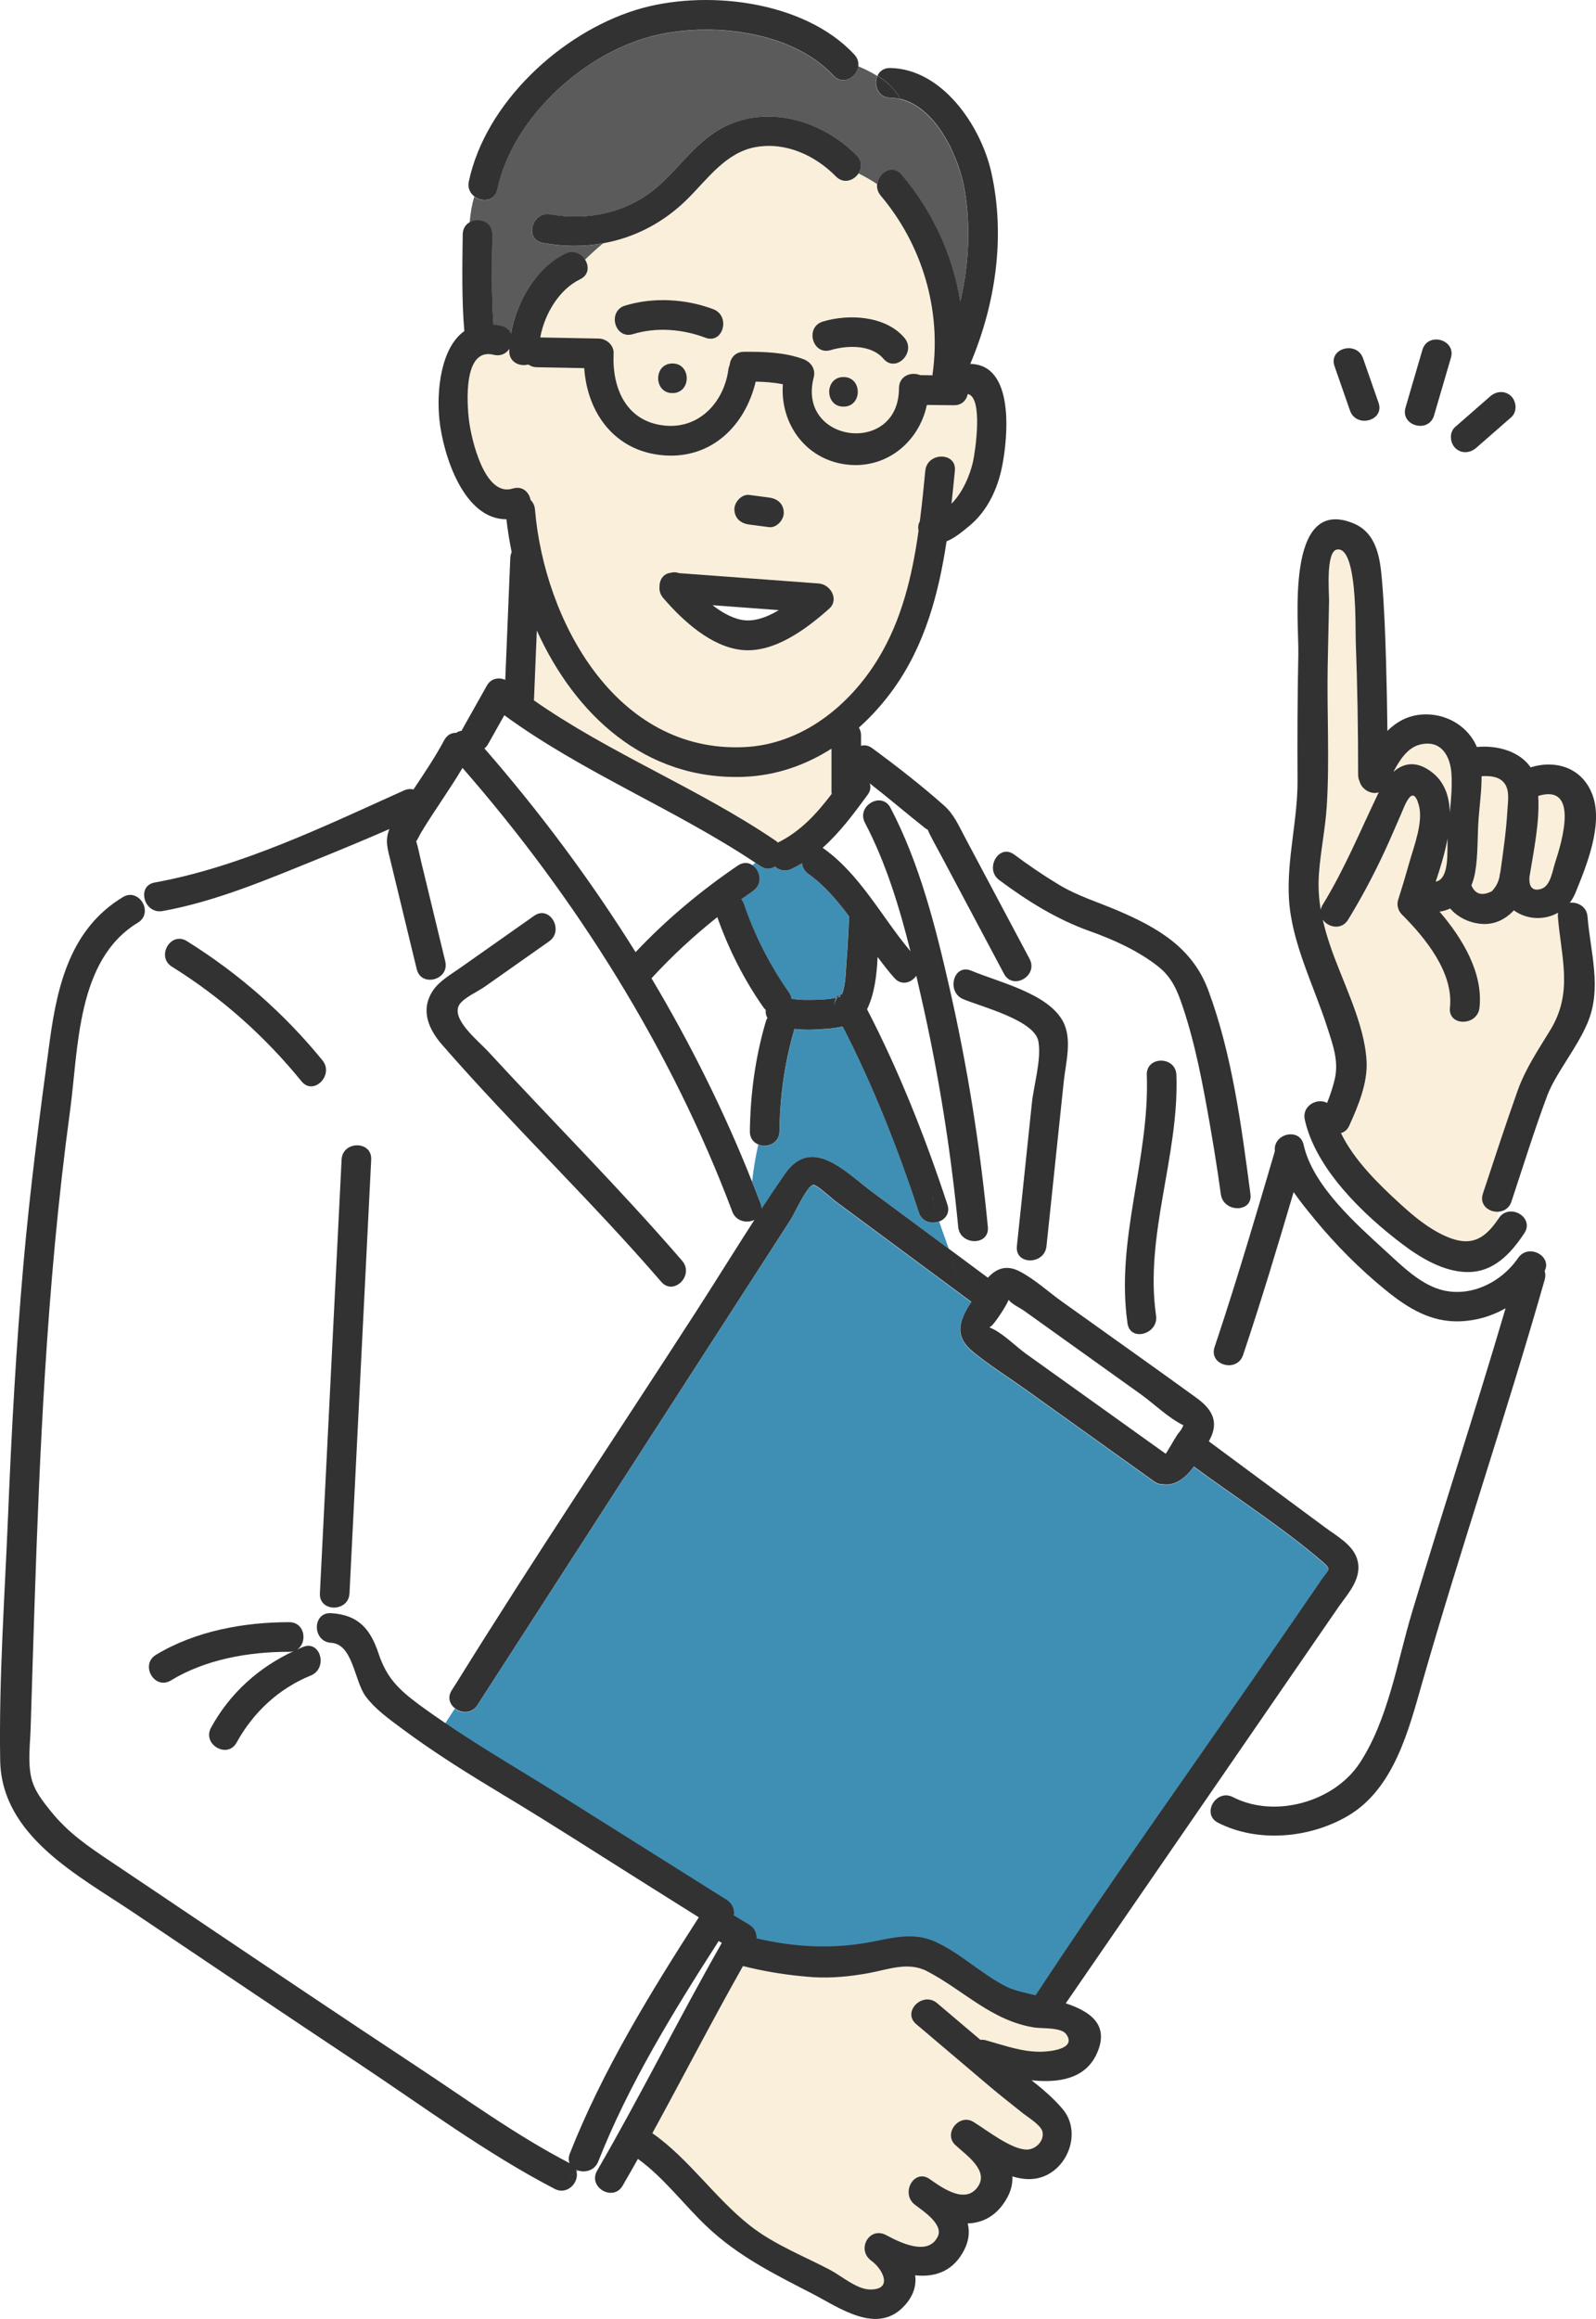 <?xml version="1.0" encoding="utf-8"?>
<!-- Generator: Adobe Illustrator 27.7.0, SVG Export Plug-In . SVG Version: 6.00 Build 0)  -->
<svg version="1.1" id="レイヤー_1" xmlns="http://www.w3.org/2000/svg" xmlns:xlink="http://www.w3.org/1999/xlink" x="0px"
	 y="0px" viewBox="0 0 355.87 516.76" style="enable-background:new 0 0 355.87 516.76;" xml:space="preserve">
<style type="text/css">
	.st0{fill:none;}
	.st1{fill:#FFFFFF;}
	.st2{fill:#3F8FB5;}
	.st3{fill:#FAEFDB;}
	.st4{fill:url(#SVGID_1_);}
	.st5{fill:#5B5B5B;}
	.st6{fill:url(#SVGID_00000093870287353256037050000015631144762580662964_);}
	.st7{fill:#323232;}
</style>
<pattern  x="-1392.8" y="1392.65" width="4.98" height="5.18" patternUnits="userSpaceOnUse" id="新規パターン" viewBox="0 -5.18 4.98 5.18" style="overflow:visible;">
	<g>
		<rect y="-5.18" class="st0" width="4.98" height="5.18"/>
		<rect x="0" y="-5.19" class="st1" width="4.98" height="5.18"/>
		<circle class="st2" cx="2.49" cy="-2.59" r="1.06"/>
	</g>
</pattern>
<g>
	<path class="st3" d="M208.95,446.35c3.22,2.72,6.43,5.45,9.65,8.17c0.39-0.04,0.81-0.02,1.26,0.11c4.14,1.15,8.21,2.68,12.59,2.53
		c1.44-0.05,7.74-0.52,5.26-3.92c-1.1-1.52-5.25-1.22-6.97-1.48c-9.62-1.45-15.84-8.29-24.07-12.57c-4.22-2.19-8.69-0.35-13.06,0.44
		c-4.11,0.74-8.13,1.15-12.31,0.9c-0.91-0.05-1.83-0.15-2.75-0.24c-4.34-0.41-8.69-1.17-12.91-2.24
		c-6.95,12.3-13.42,24.86-20.21,37.24c8.13,5.67,13.97,14.45,21.77,20.59c5.36,4.21,11.85,6.71,17.84,9.86
		c2.53,1.33,5.9,4.28,8.81,4.37c5.35,0.17,3.01-4.52,0.41-6.4c-3.4-2.45-0.48-7.75,3.33-5.7c3.01,1.62,9.41,4.81,11.51,0.24
		c1.25-2.71-3.48-5.74-5.13-7.02c-3.29-2.52-0.19-8.19,3.33-5.7c2.87,2.03,7.96,5.63,10.7,1.7c2.52-3.62-2.5-6.98-5-9.29
		c-2.78-2.57,0.83-7.11,4-5.18c2.94,1.79,8.48,6.21,11.96,6.18c2.01-0.02,4.02-2.07,3.41-4.12c-0.43-1.42-3.37-3.19-4.46-4.08
		c-2.32-1.88-4.69-3.69-6.97-5.62c-5.22-4.41-10.43-8.84-15.65-13.26c-0.34-0.29-0.69-0.58-1.03-0.87
		C201.04,448.27,205.73,443.62,208.95,446.35z"/>
	<path class="st2" d="M187.09,222.15c0.4,0.03,0.32-0.24,0.07-0.32c-0.13,0.1-0.24,0.22-0.35,0.35
		C186.91,222.16,187.01,222.15,187.09,222.15z"/>
	<path class="st2" d="M186.06,224.28c0-0.89,0.3-1.58,0.76-2.1c-0.13,0.02-0.27,0.06-0.42,0.1
		C186.2,222.65,186.06,223.26,186.06,224.28z"/>
	<path class="st1" d="M168.41,192.23c-18.01-11.98-38.47-20.09-55.97-32.86c-1.21,2.15-2.42,4.3-3.63,6.45
		c-0.23,0.4-0.5,0.71-0.8,0.95c12.34,14.14,23.69,29.34,33.7,45.39c6.83-7.24,14.58-13.73,22.81-19.31c1.21-0.82,2.4-0.67,3.29-0.04
		C168.01,192.6,168.2,192.41,168.41,192.23z"/>
	<path class="st2" d="M180.23,194.72c-0.89-0.64-1.32-1.49-1.42-2.37c-0.74,0.44-1.49,0.86-2.29,1.24
		c-1.43,0.69-2.79,0.31-3.74-0.51c-0.88,0.59-2.04,0.71-3.22-0.09c-0.38-0.26-0.77-0.5-1.15-0.76c-0.21,0.18-0.41,0.37-0.6,0.58
		c1.7,1.2,2.33,4.19,0.04,5.74c-0.87,0.59-1.73,1.2-2.58,1.81c0.25,0.3,0.46,0.66,0.61,1.09c2.37,6.99,5.76,13.61,10,19.65
		c0.33,0.48,0.5,0.95,0.56,1.4c1.52,0.38,3.95,0.32,5.51,0.28c1.24-0.03,2.51-0.09,3.74-0.31c0.21-0.04,0.45-0.12,0.7-0.2
		c0.24-0.46,0.56-0.52,0.77-0.45c0.18-0.15,0.39-0.27,0.6-0.37c0.85-2.26,0.82-5.61,0.99-7.55c0.28-3.22,0.4-6.46,0.57-9.69
		C186.67,200.62,183.8,197.26,180.23,194.72z"/>
	<path class="st1" d="M173.67,135.95c-4.93-0.37-9.86-0.73-14.79-1.1c1.89,1.47,3.92,2.65,6.05,3.18
		C167.78,138.74,170.85,137.63,173.67,135.95z"/>
	<path class="st3" d="M118.31,111.42c0.52,0.52,0.9,1.22,0.98,2.12c2.08,24.72,18.01,54.33,46.71,52.95
		c12.73-0.61,23.35-9.1,29.79-19.66c5.3-8.69,7.64-18.57,9.03-28.58c-0.18-0.72-0.06-1.44,0.28-2.08c0.48-3.77,0.85-7.54,1.22-11.26
		c0.41-4.2,7.01-4.22,6.6,0c-0.24,2.44-0.48,4.89-0.76,7.35c2.54-2.56,4.15-6.45,4.82-9.47c0.43-1.92,2.34-14.23-1.19-14.98
		c-0.28,1.36-1.31,2.53-3.1,2.51c-2.01-0.02-4.02-0.05-6.02-0.07c-1.73,8.25-9.09,14.43-18.06,13.26
		c-9.14-1.19-14.69-9.27-14.05-17.86c-1.98-0.41-4.03-0.55-6.06-0.59c-2.26,9.57-9.61,17.16-20.28,16.44
		c-11.01-0.74-17.27-9.35-17.95-19.45c-3.52-0.07-7.05-0.13-10.57-0.2c-0.77-0.01-1.4-0.25-1.89-0.61c-1.92,0.53-4.3-0.47-4.26-3.04
		c0-0.15,0.02-0.3,0.02-0.45c-0.69,1.05-1.91,1.73-3.48,1.33c-6.84-1.72-5.98,10.78-5.51,14.63c0.5,4.07,3.45,17.16,9.75,15.19
		C116.49,108.21,117.98,109.69,118.31,111.42z M167.05,110.28c1.47,0.19,2.95,0.38,4.42,0.58c1.84,0.24,3.21,1.32,3.3,3.3
		c0.07,1.62-1.58,3.52-3.3,3.3c-1.47-0.19-2.95-0.38-4.42-0.58c-1.84-0.24-3.21-1.32-3.3-3.3
		C163.68,111.96,165.34,110.06,167.05,110.28z M149.56,127.63c0.57-0.17,1.19-0.17,1.78,0.07c10.4,0.77,20.8,1.54,31.2,2.31
		c2.64,0.2,4.64,3.59,2.33,5.63c-5.1,4.53-12.34,9.97-19.54,9.18c-6.85-0.75-13.14-6.57-17.47-11.58c-0.67-0.78-0.9-1.65-0.83-2.47
		C147,129.27,147.84,127.81,149.56,127.63z"/>
	<path class="st3" d="M185.4,166.82c-5.77,3.67-12.32,5.98-19.41,6.27c-22.23,0.9-37.86-14.01-46.29-32.59
		c-0.21,5.19-0.43,10.37-0.64,15.56c16.99,11.87,36.7,19.6,53.84,31.23c0.21,0.14,0.39,0.3,0.55,0.46
		c5.1-2.53,8.66-6.47,11.99-10.84c-0.01-0.13-0.04-0.26-0.04-0.4C185.4,173.28,185.4,170.05,185.4,166.82z"/>
	<path class="st3" d="M322.77,186.84c-0.6,3.29-1.63,6.62-2.64,9.61C323.21,195.86,322.67,189.84,322.77,186.84z"/>
	<path class="st3" d="M334.59,173.71c-1.14-0.76-2.77-0.84-4.22-0.76c0.01,3.14-0.43,6.38-0.66,9.37c-0.3,3.94-0.1,8.14-0.77,12.02
		c-0.18,1.05-0.47,2.03-0.84,2.94c0.84,1.98,2.36,2.43,4.56,1.3c1.06-1.11,1.65-2.41,1.79-3.88c0.02-0.11,0.06-0.2,0.09-0.3
		c0.65-4.58,1.31-9.17,1.58-13.78C336.25,178.21,336.84,175.2,334.59,173.71z"/>
	<path class="st3" d="M303.13,174.05c-0.19-0.41-0.31-0.88-0.31-1.43c0-9.99-0.16-19.99-0.54-29.98c-0.1-2.62,0.42-21.15-4.22-20.2
		c-2.51,0.52-1.69,9.87-1.72,11.46c-0.11,4.88-0.23,9.76-0.31,14.63c-0.19,10.35,0.45,20.86-0.21,31.19
		c-0.32,5.04-1.38,10-1.74,15.03c-0.19,2.78-0.03,5.37,0.4,7.92c0.08-0.35,0.2-0.7,0.42-1.06c4.89-7.97,8.34-16.39,12.37-24.78
		c0.05-0.11,0.11-0.21,0.16-0.32C305.71,177.1,303.6,175.88,303.13,174.05z"/>
	<path class="st3" d="M316.62,165.91c-2.74,0.67-4.53,3.43-5.94,6.1c2.27-2.03,5.15-2.58,8.57,0.03c2.82,2.16,3.91,5.37,4.03,8.98
		c0.28-2.86,0.53-5.74,0.36-8.56C323.4,168.48,321.37,164.75,316.62,165.91z"/>
	
		<pattern  id="SVGID_1_" xlink:href="#譁ｰ隕上ヱ繧ｿ繝ｼ繝ｳ" patternTransform="matrix(1.362 -1.362 1.362 1.362 13728.408 -4871.21)">
	</pattern>
	<path class="st4" d="M112.76,400.36c-7.91-4.75-15.82-9.64-23.22-15.16c-2.82-2.1-5.85-4.25-7.98-7.08
		c-2.6-3.45-2.83-11.69-7.74-11.99c-4.23-0.25-4.24-6.86,0-6.6c6.06,0.36,8.77,3.51,10.59,9.02c1.76,5.35,4.47,7.99,8.92,11.28
		c1.95,1.44,3.93,2.82,5.93,4.18l2.16-3.32c-1.15-0.9-1.73-2.45-0.7-4.05c0.39-0.6,0.79-1.2,1.17-1.82
		c17.24-27.79,35.51-54.99,53.26-82.46c4.38-6.79,8.65-13.69,13.04-20.5c-1.66,0.79-4.09,0.38-4.93-1.86
		c-13.55-36.04-34.81-69.87-60.15-98.85c-2.89,4.86-6.24,9.45-9.17,14.29c-0.44,0.73-0.88,1.79-1.16,2.02
		c0.46,1.54,0.76,3.16,1.14,4.72c1.78,7.35,3.56,14.71,5.34,22.06c1,4.13-5.36,5.88-6.36,1.75c-1.92-7.91-3.83-15.83-5.75-23.74
		c-0.75-3.11-1.39-4.88-0.34-7.48c-5.22,2.26-10.47,4.46-15.74,6.59c-11.22,4.54-22.86,9.52-34.82,11.68
		c-2.27,0.41-3.82-1.3-4.09-3.05c-0.34,0.11-0.69,0.22-1.03,0.35c1.43,1.37,1.78,3.98-0.41,5.31c-13.7,8.28-13.21,27.93-15.12,41.99
		c-2.65,19.45-4.38,39.02-5.6,58.61c-1.06,16.99-1.74,33.99-2.3,51c-0.31,9.29-0.59,18.59-0.88,27.89
		c-0.11,3.53-0.64,7.44,0.12,10.91c0.64,2.94,2.5,5.25,4.34,7.54c3.95,4.92,8.41,7.9,13.54,11.34c6.49,4.35,12.97,8.71,19.45,13.07
		c16.14,10.85,32.28,21.7,48.52,32.41c11.17,7.37,22.3,15.46,34.2,21.64c-0.24-0.6-0.28-1.31,0.05-2.13
		c7.3-18.5,18-35.92,28.77-52.65c-4.22-2.65-8.44-5.3-12.66-7.95C133.04,413,123,406.51,112.76,400.36z M96.47,220.83
		c1.42-2.19,3.92-3.59,6.02-5.07c5.54-3.9,11.07-7.79,16.61-11.69c3.48-2.45,6.78,3.27,3.33,5.7c-4.78,3.37-9.56,6.73-14.35,10.1
		c-1.49,1.05-4.59,2.41-5.61,3.95c-2.12,3.17,4.2,8.15,6.32,10.45c14.38,15.61,29.44,30.63,43.32,46.7c2.77,3.2-1.89,7.89-4.67,4.67
		c-15.66-18.13-33.05-34.7-48.8-52.74C95.61,229.4,93.67,225.17,96.47,220.83z M82.77,258.39c-0.21,4.11-0.41,8.22-0.62,12.33
		c-1.41,28.11-2.81,56.21-4.22,84.32c-0.21,4.23-6.81,4.25-6.6,0c0.21-4.11,0.41-8.22,0.62-12.33c1.41-28.11,2.81-56.21,4.22-84.32
		C76.38,254.15,82.98,254.14,82.77,258.39z M41.67,209.7c11.5,7.17,21.66,16.06,30.22,26.57c2.66,3.27-1.98,7.96-4.67,4.67
		c-8.22-10.09-17.84-18.65-28.89-25.54C34.74,213.16,38.06,207.45,41.67,209.7z M69.29,373.34c-7.15,2.9-12.84,8.21-16.54,14.94
		c-2.05,3.73-7.75,0.39-5.7-3.33c4.22-7.66,10.62-13.4,18.44-17.05c-0.31,0.09-0.64,0.16-1.01,0.16
		c-8.98-0.02-18.66,1.68-26.39,6.38c-3.64,2.22-6.95-3.49-3.33-5.7c8.7-5.3,19.61-7.3,29.72-7.28c3.55,0.01,4.12,4.59,1.75,6.11
		c0.44-0.19,0.86-0.41,1.31-0.59C71.48,365.38,73.18,371.76,69.29,373.34z"/>
	<path class="st2" d="M295.01,348.18c-8.97-7.74-19.3-14.31-28.84-21.34c-1.84,2.48-4.13,4.42-6.99,3.95
		c-0.58,0.02-1.2-0.15-1.82-0.6c-9.58-6.85-19.16-13.7-28.74-20.55c-3.85-2.75-7.95-5.33-11.63-8.31
		c-4.26-3.47-3.22-6.81-0.59-10.92c0.05-0.08,0.11-0.18,0.16-0.26c-10.16-7.52-20.31-15.03-30.47-22.55
		c-0.66-0.49-4.09-3.71-4.82-3.52c-1.43,0.37-4.24,6.57-5.01,7.75c-8.53,13.21-17.06,26.42-25.59,39.63
		c-14.75,22.85-29.51,45.69-44.26,68.54c-1.27,1.97-3.58,1.83-5,0.72l-2.16,3.32c8.75,5.94,17.94,11.23,26.89,16.86
		c11.97,7.52,23.94,15.04,35.91,22.56c1.14,0.72,1.82,2.14,1.58,3.46c1.15,0.69,2.3,1.38,3.45,2.07c1.08,0.65,1.65,1.84,1.6,3.03
		c8.74,2.03,17.36,2.46,26.27,0.66c4.68-0.95,9.03-1.97,13.59,0.1c5.7,2.59,10.31,7.25,15.95,10.06c1.45,0.72,3.78,1.26,6.38,1.86
		c0.1-0.15,0.21-0.29,0.31-0.44c17.58-26.69,36.3-52.71,54.43-79.03c3.05-4.43,6.1-8.86,9.15-13.29
		C296.2,349.81,296.89,349.8,295.01,348.18z"/>
	<path class="st5" d="M109.75,52.31c-0.07,6.66-0.22,13.4,0.25,20.06c0.59,0.07,1.19,0.17,1.83,0.33c1.08,0.27,1.75,0.91,2.09,1.69
		c1.26-7.19,5.63-14.68,12.08-17.8c1.84-0.89,3.56-0.02,4.43,1.32c1.34-1.29,2.7-2.54,4.1-3.69c-4.36,0.79-8.91,0.77-13.52-0.08
		c-4.18-0.78-2.4-7.14,1.75-6.36c8.22,1.53,16.97-0.38,23.44-5.81c5-4.2,8.63-9.95,14.42-13.22c10.13-5.73,22.65-1.96,30.41,5.93
		c1.25,1.27,1.15,2.83,0.39,3.99c1.41,0.72,2.82,1.49,4.15,2.39c0.33-2.5,3.42-4.48,5.46-2.06c7.01,8.29,11.41,17.96,13.08,28.24
		c1.91-8,2.34-16.4,1.04-24.45c-1.21-7.46-6.25-18.75-14.42-20.68c0.2,0.38,0.4,0.78,0.56,1.19c-0.17-0.42-0.36-0.81-0.56-1.19
		c-0.72-0.17-1.47-0.28-2.24-0.29c-2.81-0.05-3.75-2.94-2.85-4.88c-1.33-0.83-2.78-1.54-4.29-2.19c-0.29,2.45-3.4,4.42-5.55,2.11
		c-9.69-10.45-29.3-12.25-42.24-8.26c-14.67,4.52-29.45,18.33-32.69,33.62c-0.57,2.68-3.41,2.89-5.12,1.59
		c-0.55,1.84-0.86,3.78-1.03,5.78C106.71,48.49,109.78,49.41,109.75,52.31z"/>
	<path class="st2" d="M128.55,483.92c0.11-0.08,0.21-0.15,0.32-0.23c-0.15-0.05-0.3-0.08-0.44-0.15
		C128.47,483.67,128.51,483.79,128.55,483.92z"/>
	<path class="st1" d="M133.14,483.74c9.68-16.69,18.25-34,27.81-50.76c-0.23-0.14-0.46-0.28-0.7-0.42
		c-10.05,15.63-20.07,31.92-26.86,49.14c-0.59,1.5-1.9,2.16-3.2,2.19c0.6,1.01,1.5,1.45,2.49,1.78
		C132.63,485.08,132.75,484.42,133.14,483.74z"/>
	<path class="st3" d="M129.34,62.28c-4.67,2.26-7.91,7.71-8.89,12.96c4.35,0.08,8.71,0.17,13.06,0.25c1.72,0.03,3.39,1.49,3.3,3.3
		c-0.38,7.79,2.82,15.23,11.4,16.09c7.73,0.78,13.23-5.27,14.19-12.52c0.05-0.36,0.15-0.68,0.28-0.97c0.15-1.52,1.2-2.93,3.16-2.95
		c4.37-0.04,9.16,0.1,13.29,1.64c1.69,0.63,2.78,2.22,2.3,4.06c-3.81,14.66,19,17.55,19.01,2.39c0-2.76,2.78-3.72,4.73-2.89
		c0.92,0.01,1.84,0.02,2.76,0.03c0.01-0.12,0-0.24,0.01-0.36c1.97-14.24-2.31-28.7-11.57-39.66c-0.7-0.83-0.91-1.75-0.8-2.61
		c-1.33-0.9-2.74-1.67-4.15-2.39c-1.04,1.6-3.33,2.44-5.06,0.68c-4.61-4.68-11.16-7.72-17.85-6.54c-6.63,1.17-10.7,7.04-15.17,11.5
		c-5.34,5.32-11.82,8.66-18.82,9.93c-1.41,1.15-2.77,2.4-4.1,3.69C131.37,59.34,131.32,61.32,129.34,62.28z M188.08,90.61
		c-4.25,0-4.25-6.6,0-6.6C192.33,84.01,192.33,90.61,188.08,90.61z M183.48,71.65c5.79-1.75,13.98-1.32,18.18,3.62
		c2.74,3.22-1.91,7.91-4.67,4.67c-2.71-3.19-8.09-3.03-11.76-1.92C181.16,79.25,179.43,72.88,183.48,71.65z M149.94,87.59
		c-4.25,0-4.25-6.6,0-6.6C154.19,80.99,154.19,87.59,149.94,87.59z M139.39,68.1c6.31-1.92,13.53-1.5,19.64,0.8
		c3.95,1.48,2.23,7.86-1.75,6.36c-5.1-1.92-10.87-2.4-16.14-0.8C137.06,75.7,135.33,69.33,139.39,68.1z"/>
	<path class="st1" d="M183.43,188.94c0.04,0.03,0.09,0.04,0.13,0.08c8.31,5.92,13.01,15.28,19.46,22.97
		c-2.47-9.86-5.48-19.72-10.15-28.63c-0.73-1.4-0.4-2.74,0.4-3.68c-0.27-0.43-0.53-0.85-0.74-1.28
		C189.73,182.2,186.88,185.89,183.43,188.94z"/>
	
		<pattern  id="SVGID_00000142860086739916622480000007944274912588361096_" xlink:href="#譁ｰ隕上ヱ繧ｿ繝ｼ繝ｳ" patternTransform="matrix(1.362 -1.362 1.362 1.362 13728.408 -4871.21)">
	</pattern>
	<path style="fill:url(#SVGID_00000142860086739916622480000007944274912588361096_);" d="M325.59,294.43
		c-6.47,0.24-11.54-2.85-16.37-6.75c-5.9-4.76-11.34-10.22-16.15-16.08c-1.55-1.88-3.18-3.87-4.62-5.97
		c-3.59,12.15-7.24,24.29-11.27,36.3c-1.35,4.01-7.72,2.28-6.36-1.75c2.7-8.06,5.23-16.17,7.69-24.31c-0.6-2.25-1.2-4.5-1.8-6.72
		c-1.81,0.38-4.17-0.64-4.48-3.05c0.17,1.31-0.06-0.42-0.12-0.83c-0.18-1.27-0.36-2.53-0.55-3.8c-0.54-3.61-1.13-7.2-1.76-10.8
		c-1.56-8.86-3.22-17.86-6.09-26.41c-1.19-3.55-2.44-6.52-5.45-8.89c-4.42-3.47-9.94-5.98-15.2-7.86
		c-7.44-2.65-13.92-6.69-20.25-11.4c-1.18-0.87-1.53-2.14-1.36-3.3c-1.73-1.23-3.33-2.63-5.02-3.88
		c4.39,8.26,8.79,16.51,13.18,24.77c2,3.75-3.7,7.08-5.7,3.33c-4.55-8.55-9.1-17.1-13.65-25.66c-0.98-1.84-2-3.66-2.94-5.52
		c-0.32-0.64-0.4-0.87-0.4-0.95c-0.05,0.02-0.22-0.03-0.77-0.47c-4.08-3.25-8.05-6.64-12.18-9.84c0.27,0.76,0.19,1.65-0.47,2.55
		c-0.31,0.42-0.62,0.84-0.93,1.26c0.21,0.43,0.47,0.85,0.74,1.28c1.36-1.58,4.06-2.01,5.29,0.35c6.55,12.51,10.09,26.68,13.21,40.36
		c3.98,17.46,6.78,35.21,8.5,53.04c0.24,2.49-1.94,3.49-3.87,3.05l0.26,5.58c1.2,0.89,2.39,1.77,3.59,2.66
		c1.8-1.95,4.04-3.02,7.16-1.37c3.29,1.74,6.34,4.53,9.36,6.69c10,7.15,20.04,14.24,29.99,21.45c3.3,2.39,5.15,5.18,2.98,9.27
		c-0.07,0.13-0.15,0.28-0.22,0.42c3.8,2.81,7.59,5.62,11.39,8.43c4.87,3.6,9.73,7.2,14.6,10.8c2.51,1.86,6.04,3.78,7.04,6.88
		c1.37,4.23-1.88,7.62-4.09,10.83c-3.9,5.66-7.79,11.31-11.69,16.97c-6.6,9.58-13.19,19.16-19.79,28.74
		c1.06,0.37,2.08,0.69,3.16,0.89c-1.06-2.39,1.71-5.82,4.76-4.26c9.39,4.81,22.59,1.05,28.27-7.6c6.39-9.72,8.36-22.63,11.67-33.62
		c6.81-22.61,14.18-45.05,20.85-67.71C332.67,293.24,329.25,294.29,325.59,294.43z M237.19,241.02
		c-1.28,12.22-2.56,24.44-3.85,36.67c-0.44,4.19-7.04,4.22-6.6,0c1.12-10.64,2.23-21.29,3.35-31.93c0.41-3.96,2.18-9.8,1.44-13.75
		c-0.88-4.7-12.69-7.67-16.74-9.37c-3.87-1.62-2.16-8,1.75-6.36c6.16,2.58,16.94,5.02,20.4,11.17
		C239.18,231.43,237.63,236.78,237.19,241.02z M257.77,293.12c0.6,4.16-5.76,5.94-6.36,1.75c-2.71-18.76,4.96-36.61,4.3-55.36
		c-0.15-4.26,6.45-4.24,6.6,0C262.94,257.57,255.18,275.16,257.77,293.12z"/>
	<path class="st1" d="M167.21,252.11c0.11-8.38,1.2-16.43,3.56-24.48c0.09-0.31,0.22-0.57,0.36-0.81c-0.34-0.54-0.45-1.16-0.38-1.77
		c-0.2-0.18-0.39-0.38-0.55-0.62c-4.32-6.16-7.73-12.95-10.25-20.05c-5.23,4.16-10.17,8.71-14.67,13.62
		c8.66,14.52,16.21,29.68,22.41,45.29c0.31-2.83,0.77-5.61,1.39-8.27C168.01,254.58,167.19,253.62,167.21,252.11z"/>
	<path class="st2" d="M209.44,272.19c-1.65,0.63-3.82,0.14-4.53-2.02c-4.6-14.02-10.22-28.27-16.99-41.42
		c-1.28,0.29-2.6,0.41-3.66,0.51c-2.24,0.2-4.72,0.31-7.1,0.02c-0.01,0.04-0.01,0.07-0.02,0.11c-2.2,7.51-3.21,14.91-3.32,22.72
		c-0.04,2.74-2.79,3.7-4.73,2.91c-0.62,2.66-1.08,5.44-1.39,8.27c0.66,1.65,1.31,3.31,1.94,4.97c0.14,0.38,0.19,0.73,0.21,1.06
		c1.7-2.6,3.43-5.18,5.2-7.73c6.03-8.69,13.74-0.2,19.53,4.09c5.67,4.2,11.35,8.4,17.02,12.6
		C210.88,276.24,210.12,274.24,209.44,272.19z"/>
	<path class="st1" d="M216.43,276.47c-1.35-0.31-2.57-1.32-2.74-3.05c-1.66-17.24-4.42-34.39-8.27-51.28
		c-0.36-1.56-0.72-3.13-1.08-4.7c-1.08,1.56-3.28,2.3-4.89,0.49c-1.31-1.47-2.54-3.06-3.74-4.69c-0.19,4.13-0.71,8.32-2.35,11.67
		c7.15,13.78,13.08,28.79,17.92,43.51c0.61,1.87-0.42,3.23-1.83,3.77c0.68,2.05,1.44,4.05,2.14,6.08c1.7,1.26,3.4,2.52,5.1,3.78
		L216.43,276.47z"/>
	<path class="st3" d="M330.68,266c2.54-7.65,5.03-15.31,7.73-22.9c1.76-4.94,4.63-9.16,7.34-13.62c5.11-8.41,2.4-16.05,1.65-25.2
		c-0.03-0.32,0-0.61,0.05-0.88c-3.12,1.79-7.12,1.53-9.86-0.53c-1.89,2.05-4.46,3.34-7.52,3c-2.64-0.29-5.07-1.52-6.68-3.4
		c-0.74,0.34-1.53,0.58-2.37,0.69c5.16,6.03,9.74,13.69,8.91,21.39c-0.45,4.18-7.06,4.22-6.6,0c0.84-7.79-5.49-15.54-10.71-20.75
		c-0.81-0.8-1.2-2.1-0.85-3.21c0.88-2.75,1.71-5.52,2.49-8.3c1.02-3.66,3.2-9.1,2.12-12.91c-1.42-5.01-3.2,0.36-4.08,2.37
		c-1.16,2.63-2.28,5.27-3.48,7.88c-2.45,5.27-5.15,10.38-8.19,15.33c-1.47,2.39-4.44,1.75-5.66-0.01c0.41,1.78,0.92,3.56,1.53,5.4
		c2.71,8.22,7.79,17.45,8.25,26.18c0.26,4.88-1.88,9.95-3.86,14.31c-0.44,0.97-1.12,1.48-1.87,1.65
		c2.98,6.15,8.59,11.58,13.33,15.89c3.02,2.75,6.27,5.44,10.04,7.11c5.2,2.31,8.28,1,11.34-3.3c0.11-0.73,0.24-1.45,0.4-2.15
		C332.03,270.16,329.84,268.54,330.68,266z"/>
	<path class="st1" d="M340.27,274.08c-0.09,0.24-0.21,0.48-0.37,0.73c-3.04,4.57-6.9,8.75-12.8,8.65
		c-5.27-0.09-10.37-3.16-14.44-6.25c-8.64-6.55-19.25-16.67-21.71-27.69c-0.17-0.78-0.09-1.47,0.17-2.06
		c-0.18-0.29-0.39-0.58-0.68-0.87c-0.46,2.31-1.69,4.23-2.73,6.17c1.32-0.04,2.6,0.66,2.98,2.35c2.06,9.21,11.86,17.76,18.51,23.86
		c3.37,3.09,7.22,6.89,11.69,8.3c6.68,2.11,13.83-1.42,17.62-6.95c0.86-1.26,2.15-1.63,3.34-1.43c0.17-1.54,0.29-3.12,0.29-4.8
		C341.5,274.08,340.89,274.08,340.27,274.08z"/>
	<path class="st3" d="M343,177.35c0.34,5.85-1.01,12.22-1.95,18.01c-0.14,1.82,0.36,3.38,2.58,2.71c2.12-0.64,2.52-3.99,3.15-5.91
		C348.33,187.42,352.11,174.57,343,177.35z"/>
	<path class="st7" d="M108.08,219.86c4.78-3.37,9.56-6.73,14.35-10.1c3.45-2.43,0.15-8.15-3.33-5.7
		c-5.54,3.9-11.07,7.79-16.61,11.69c-2.1,1.48-4.6,2.88-6.02,5.07c-2.8,4.34-0.86,8.58,2.17,12.05
		c15.75,18.05,33.14,34.61,48.8,52.74c2.78,3.22,7.43-1.47,4.67-4.67c-13.88-16.07-28.94-31.09-43.32-46.7
		c-2.11-2.29-8.43-7.28-6.32-10.45C103.5,222.28,106.59,220.91,108.08,219.86z"/>
	<path class="st7" d="M236.94,227.45c-3.46-6.16-14.23-8.59-20.4-11.17c-3.91-1.64-5.62,4.75-1.75,6.36
		c4.05,1.7,15.86,4.67,16.74,9.37c0.74,3.95-1.03,9.8-1.44,13.75c-1.12,10.64-2.23,21.29-3.35,31.93c-0.44,4.22,6.16,4.19,6.6,0
		c1.28-12.22,2.56-24.44,3.85-36.67C237.63,236.78,239.18,231.43,236.94,227.45z"/>
	<path class="st7" d="M275.02,263.08c0.56,1.96,1.12,3.99,1.68,6.06c1.31-0.28,2.35-1.28,2.12-3.05c-2-15.13-4.07-31.08-9.4-45.43
		c-3.51-9.45-11.18-13.91-20.2-17.77c-4.48-1.91-8.94-3.24-13.14-5.77c-3.42-2.06-6.74-4.33-9.95-6.71
		c-2.22-1.65-4.38,0.21-4.69,2.39c2.1,1.5,4.42,2.74,7.39,3.17c-2.97-0.42-5.29-1.67-7.39-3.17c-0.17,1.17,0.19,2.43,1.36,3.3
		c6.33,4.7,12.81,8.75,20.25,11.4c5.26,1.87,10.79,4.38,15.2,7.86c3.01,2.36,4.26,5.34,5.45,8.89c2.88,8.55,4.53,17.55,6.09,26.41
		c0.63,3.59,1.22,7.19,1.76,10.8c0.19,1.26,0.37,2.53,0.55,3.8c0.06,0.42,0.29,2.14,0.12,0.83c0.32,2.41,2.67,3.43,4.48,3.05
		C276.14,267.07,275.58,265.04,275.02,263.08z"/>
	<path class="st7" d="M262.31,239.52c-0.15-4.24-6.75-4.26-6.6,0c0.66,18.75-7.01,36.6-4.3,55.36c0.6,4.19,6.96,2.41,6.36-1.75
		C255.18,275.16,262.94,257.57,262.31,239.52z"/>
	<path class="st7" d="M41.67,209.7c-3.61-2.25-6.93,3.45-3.33,5.7c11.05,6.89,20.67,15.45,28.89,25.54c2.68,3.3,7.33-1.4,4.67-4.67
		C63.33,225.76,53.18,216.88,41.67,209.7z"/>
	<path class="st7" d="M38.1,374.44c7.73-4.71,17.41-6.4,26.39-6.38c0.38,0,0.71-0.07,1.01-0.16c-7.83,3.64-14.23,9.38-18.44,17.05
		c-2.05,3.72,3.65,7.06,5.7,3.33c3.7-6.72,9.39-12.04,16.54-14.94c3.88-1.58,2.19-7.96-1.75-6.36c-0.45,0.18-0.87,0.4-1.31,0.59
		c2.37-1.52,1.8-6.1-1.75-6.11c-10.11-0.02-21.02,1.99-29.72,7.28C31.15,370.95,34.46,376.66,38.1,374.44z"/>
	<path class="st7" d="M77.93,355.03c1.41-28.11,2.81-56.21,4.22-84.32c0.21-4.11,0.41-8.22,0.62-12.33c0.21-4.25-6.39-4.23-6.6,0
		c-1.41,28.11-2.81,56.21-4.22,84.32c-0.21,4.11-0.41,8.22-0.62,12.33C71.12,359.27,77.72,359.26,77.93,355.03z"/>
	<path class="st1" d="M228.38,292.1c-0.92-0.66-2.83-1.52-3.47-2.47c-0.63,1.55-3.27,5.5-3.95,5.91c-0.15,0.09-0.26,0.17-0.34,0.25
		c2.78,1.05,5.81,4.2,8.18,5.89c4.54,3.25,9.09,6.5,13.63,9.75c5.83,4.17,11.66,8.34,17.49,12.51c0.29-0.37,0.58-0.94,0.79-1.26
		c0.77-1.2,1.46-2.64,2.38-3.73c0.45-0.53,0.63-1.06,0.78-1.36c-3.32-1.6-6.59-4.82-9.51-6.91
		C245.69,304.48,237.04,298.29,228.38,292.1z"/>
	<path class="st7" d="M195.67,16.91c-0.9,1.94,0.04,4.83,2.85,4.88c0.77,0.01,1.52,0.12,2.24,0.29
		C199.57,19.85,197.78,18.22,195.67,16.91z"/>
	<path class="st7" d="M302.57,347.27c-1.01-3.1-4.53-5.02-7.04-6.88c-4.87-3.6-9.73-7.2-14.6-10.8c-3.8-2.81-7.59-5.62-11.39-8.43
		c0.07-0.14,0.15-0.28,0.22-0.42c2.17-4.08,0.32-6.88-2.98-9.27c-9.95-7.21-20-14.3-29.99-21.45c-3.02-2.16-6.07-4.96-9.36-6.69
		c-3.12-1.65-5.36-0.58-7.16,1.37c-1.2-0.89-2.39-1.77-3.59-2.66l0.1,2.23l-0.1-2.23c-1.7-1.26-3.4-2.52-5.1-3.78
		c0.76,2.19,1.45,4.42,1.84,6.8c-0.4-2.38-1.08-4.61-1.84-6.8c-5.67-4.2-11.35-8.4-17.02-12.6c-5.8-4.29-13.5-12.78-19.53-4.09
		c-1.77,2.55-3.5,5.13-5.2,7.73c-0.01-0.33-0.06-0.68-0.21-1.06c-0.63-1.66-1.28-3.32-1.94-4.97c-0.31,2.82-0.46,5.71-0.46,8.59
		c0-2.88,0.15-5.76,0.46-8.59c-6.2-15.61-13.75-30.77-22.41-45.29c4.5-4.9,9.43-9.46,14.67-13.62c2.52,7.09,5.92,13.88,10.25,20.05
		c0.17,0.24,0.36,0.44,0.55,0.62c-0.07,0.61,0.04,1.23,0.38,1.77c-0.14,0.24-0.27,0.5-0.36,0.81c-2.36,8.05-3.44,16.1-3.56,24.48
		c-0.02,1.51,0.8,2.47,1.87,2.91c0.41-1.77,0.89-3.49,1.44-5.14c-0.55,1.65-1.03,3.37-1.44,5.14c1.94,0.8,4.69-0.17,4.73-2.91
		c0.11-7.81,1.12-15.22,3.32-22.72c0.01-0.04,0.01-0.07,0.02-0.11c2.38,0.29,4.87,0.18,7.1-0.02c1.06-0.09,2.38-0.22,3.66-0.51
		c6.77,13.15,12.39,27.4,16.99,41.42c0.71,2.16,2.88,2.65,4.53,2.02c-0.62-1.88-1.18-3.79-1.51-5.82c0.34,2.02,0.89,3.94,1.51,5.82
		c1.41-0.54,2.45-1.9,1.83-3.77c-4.84-14.73-10.77-29.73-17.92-43.51c1.64-3.36,2.17-7.54,2.35-11.67c1.2,1.63,2.43,3.22,3.74,4.69
		c1.61,1.81,3.81,1.07,4.89-0.49c0.37,1.57,0.73,3.14,1.08,4.7c3.85,16.89,6.6,34.04,8.27,51.28c0.17,1.73,1.39,2.74,2.74,3.05
		l-0.27-5.91l0.27,5.91c1.92,0.44,4.1-0.56,3.87-3.05c-1.72-17.83-4.52-35.58-8.5-53.04c-3.12-13.68-6.66-27.85-13.21-40.36
		c-1.97-3.76-7.67-0.43-5.7,3.33c4.67,8.91,7.68,18.77,10.15,28.63c-6.46-7.69-11.15-17.05-19.46-22.97
		c-0.04-0.03-0.09-0.05-0.13-0.08c3.83-3.39,6.92-7.57,10.04-11.81c0.66-0.9,0.74-1.79,0.47-2.55c4.12,3.2,8.09,6.59,12.18,9.84
		c0.56,0.44,0.73,0.49,0.77,0.47c0.01,0.08,0.08,0.32,0.4,0.95c0.94,1.86,1.96,3.68,2.94,5.52c4.55,8.55,9.1,17.1,13.65,25.66
		c2,3.75,7.7,0.42,5.7-3.33c-4.39-8.26-8.79-16.51-13.18-24.77c-1.57-1.16-3.23-2.2-5.18-2.85c1.95,0.65,3.61,1.69,5.18,2.85
		c-0.43-0.8-0.85-1.61-1.28-2.41c-1.4-2.62-2.4-5.02-4.61-6.99c-5.08-4.51-10.56-8.77-16.04-12.79c-0.87-0.64-1.73-0.74-2.47-0.51
		c0-0.78,0-1.56,0-2.34c0-0.69-0.19-1.26-0.48-1.72c2.88-2.58,5.49-5.49,7.75-8.66c6.98-9.74,10.04-21.18,11.8-32.85
		c1.84-0.73,3.61-2.22,5.13-3.48c4.02-3.34,6.29-8.28,7.28-13.33c1.26-6.4,2.82-22.6-7.14-22.72c0.01-0.02,0.03-0.04,0.04-0.07
		c5.63-13.25,7.85-28.37,4.68-42.56c-2.32-10.4-10.92-23.09-22.55-23.31c-1.44-0.03-2.38,0.72-2.85,1.72
		c2.11,1.31,3.9,2.94,5.09,5.17c8.17,1.93,13.22,13.22,14.42,20.68c1.3,8.05,0.86,16.45-1.04,24.45
		c-1.67-10.28-6.08-19.95-13.08-28.24c-2.04-2.42-5.13-0.44-5.46,2.06c1.74,1.17,3.35,2.54,4.63,4.24c-1.28-1.7-2.89-3.07-4.63-4.24
		c-0.11,0.86,0.1,1.78,0.8,2.61c9.26,10.96,13.54,25.42,11.57,39.66c-0.02,0.13-0.01,0.24-0.01,0.36c-0.92-0.01-1.84-0.02-2.76-0.03
		c-1.95-0.83-4.73,0.13-4.73,2.89c-0.01,15.16-22.82,12.27-19.01-2.39c0.48-1.84-0.61-3.43-2.3-4.06
		c-4.13-1.54-8.92-1.68-13.29-1.64c-1.96,0.02-3,1.44-3.16,2.95c-0.13,0.3-0.24,0.61-0.28,0.97c-0.96,7.25-6.46,13.3-14.19,12.52
		c-8.58-0.86-11.78-8.3-11.4-16.09c0.09-1.81-1.58-3.27-3.3-3.3c-4.35-0.08-8.71-0.17-13.06-0.25c0.97-5.25,4.21-10.69,8.89-12.96
		c1.98-0.96,2.03-2.94,1.1-4.38c-0.94,0.91-1.88,1.84-2.81,2.77c0.93-0.93,1.87-1.86,2.81-2.77c-0.87-1.34-2.59-2.21-4.43-1.32
		c-6.45,3.13-10.82,10.61-12.08,17.8c-0.34-0.78-1-1.42-2.09-1.69c-0.64-0.16-1.25-0.26-1.83-0.33c-0.47-6.66-0.33-13.4-0.25-20.06
		c0.03-2.9-3.04-3.82-5-2.76c-0.22,2.55-0.23,5.19-0.23,7.82c0-2.64,0.01-5.27,0.23-7.82c-0.91,0.49-1.58,1.41-1.6,2.76
		c-0.08,7.06-0.24,14.22,0.34,21.27c0.01,0.09,0.03,0.16,0.04,0.24c-5.28,3.73-6.26,13.38-5.56,19.87
		c0.84,7.79,5.4,22.12,14.93,22.07c0.27,2.43,0.67,4.88,1.17,7.33c-0.17,0.38-0.29,0.81-0.31,1.31c-0.37,9.04-0.75,18.09-1.12,27.13
		c-1.48-0.59-3.18-0.33-4.09,1.28c-1.81,3.22-3.63,6.45-5.44,9.67c-0.08,0.13-0.12,0.27-0.18,0.4c-0.44,0.06-0.85,0.22-1.23,0.47
		c-1.02-0.03-2.03,0.44-2.67,1.64c-2.04,3.81-4.46,7.38-6.85,10.97c-0.67-0.15-1.4-0.1-2.15,0.24
		c-17.62,7.93-36.43,17.05-55.54,20.5c-1.9,0.34-2.56,1.84-2.33,3.31c0.69-0.22,1.37-0.44,1.96-0.74c-0.59,0.3-1.27,0.51-1.96,0.74
		c0.27,1.76,1.82,3.46,4.09,3.05c11.97-2.16,23.6-7.14,34.82-11.68c5.27-2.13,10.52-4.32,15.74-6.59c-1.05,2.6-0.41,4.37,0.34,7.48
		c1.92,7.91,3.83,15.83,5.75,23.74c1,4.13,7.37,2.38,6.36-1.75c-1.78-7.35-3.56-14.71-5.34-22.06c-0.38-1.56-0.67-3.18-1.14-4.72
		c0.28-0.23,0.72-1.29,1.16-2.02c2.93-4.84,6.28-9.43,9.17-14.29c25.33,28.98,46.59,62.81,60.15,98.85
		c0.84,2.24,3.27,2.65,4.93,1.86c-4.39,6.81-8.66,13.71-13.04,20.5c-17.74,27.47-36.02,54.67-53.26,82.46
		c-0.38,0.61-0.78,1.21-1.17,1.82c-1.03,1.6-0.46,3.14,0.7,4.05l2.7-4.16l-2.7,4.16c1.42,1.12,3.73,1.25,5-0.72
		c14.75-22.85,29.51-45.69,44.26-68.54c8.53-13.21,17.06-26.42,25.59-39.63c0.77-1.19,3.57-7.39,5.01-7.75
		c0.73-0.19,4.16,3.03,4.82,3.52c10.16,7.52,20.31,15.03,30.47,22.55c-0.05,0.09-0.11,0.18-0.16,0.26
		c-2.63,4.11-3.68,7.46,0.59,10.92c3.67,2.99,7.78,5.56,11.63,8.31c9.58,6.85,19.16,13.7,28.74,20.55c0.63,0.45,1.25,0.62,1.82,0.6
		c2.86,0.47,5.15-1.47,6.99-3.95c9.54,7.03,19.87,13.61,28.84,21.34c1.88,1.62,1.19,1.63-0.26,3.72c-3.05,4.43-6.1,8.86-9.15,13.29
		c-18.13,26.33-36.85,52.34-54.43,79.03c-0.1,0.15-0.2,0.3-0.31,0.44c-2.6-0.6-4.93-1.14-6.38-1.86
		c-5.64-2.81-10.25-7.47-15.95-10.06c-4.55-2.07-8.91-1.04-13.59-0.1c-8.91,1.8-17.53,1.38-26.27-0.66c0.05-1.19-0.52-2.39-1.6-3.03
		c-1.15-0.69-2.3-1.38-3.45-2.07c0.23-1.32-0.44-2.75-1.58-3.46c-11.97-7.52-23.94-15.04-35.91-22.56
		c-8.95-5.62-18.14-10.92-26.89-16.86l-2.81,4.32l2.81-4.32c-2-1.36-3.99-2.74-5.93-4.18c-4.45-3.29-7.15-5.94-8.92-11.28
		c-1.82-5.51-4.54-8.66-10.59-9.02c-4.24-0.26-4.23,6.35,0,6.6c4.91,0.3,5.15,8.53,7.74,11.99c2.13,2.83,5.17,4.99,7.98,7.08
		c7.4,5.52,15.31,10.4,23.22,15.16c10.24,6.15,20.28,12.64,30.39,18.99c4.22,2.65,8.44,5.3,12.66,7.95
		c-10.77,16.73-21.48,34.16-28.77,52.65c-0.32,0.82-0.29,1.53-0.05,2.13c-11.9-6.18-23.03-14.27-34.2-21.64
		c-16.24-10.71-32.38-21.56-48.52-32.41c-6.48-4.36-12.96-8.73-19.45-13.07c-5.13-3.44-9.59-6.42-13.54-11.34
		c-1.84-2.29-3.7-4.6-4.34-7.54c-0.76-3.47-0.23-7.38-0.12-10.91c0.29-9.3,0.57-18.59,0.88-27.89c0.57-17.01,1.24-34.02,2.3-51
		c1.22-19.59,2.95-39.16,5.6-58.61c1.91-14.06,1.43-33.7,15.12-41.99c2.2-1.33,1.84-3.94,0.41-5.31c-1.52,0.55-2.96,1.35-3.61,3.31
		c0.66-1.97,2.09-2.76,3.61-3.31c-0.93-0.89-2.31-1.26-3.75-0.39c-11.53,6.97-14.56,19.34-16.28,31.88
		c-2.27,16.65-4.43,33.3-5.9,50.04c-1.61,18.35-2.63,36.74-3.38,55.15c-0.75,18.33-2.09,36.91-1.79,55.26
		c0.28,16.92,17.47,25.68,29.78,33.96c16.68,11.21,33.34,22.44,50.08,33.56c14.29,9.49,28.5,20.04,43.76,27.97
		c2.89,1.5,5.52-1.5,4.88-3.87c-0.93,0.65-2.02,1.19-2.02,2.45c0-1.27,1.09-1.81,2.02-2.45c-0.03-0.13-0.07-0.26-0.13-0.38
		c0.14,0.07,0.29,0.1,0.44,0.15c0.54-0.42,0.96-0.93,0.96-1.71c0,0.78-0.42,1.29-0.96,1.71c0.43,0.14,0.88,0.23,1.34,0.21
		c-0.14-0.24-0.27-0.51-0.38-0.83c0.11,0.32,0.24,0.58,0.38,0.83c1.3-0.03,2.6-0.69,3.2-2.19c6.79-17.22,16.81-33.51,26.86-49.14
		c0.23,0.14,0.46,0.28,0.7,0.42c-9.56,16.76-18.13,34.06-27.81,50.76c-0.39,0.67-0.51,1.33-0.45,1.94c1.24,0.42,2.62,0.69,3.73,1.79
		c-1.11-1.11-2.49-1.38-3.73-1.79c0.28,2.72,4.41,4.4,6.15,1.39c1.15-1.98,2.28-3.97,3.4-5.96c5.72,4.1,10.35,10.34,15.42,15.12
		c7,6.59,14.83,10.46,23.31,14.83c6.18,3.18,14.77,9.54,20.88,2.57c1.91-2.18,2.5-4.43,2.21-6.58c4.06,0.43,7.96-0.64,10.48-4.83
		c1.49-2.47,1.74-4.69,1.24-6.73c2.88-0.1,5.61-1.25,7.75-4.1c1.71-2.28,2.32-4.4,2.2-6.39c1.5,0.46,2.99,0.7,4.43,0.59
		c7.41-0.55,11.5-10.05,6.76-15.62c-1.98-2.33-4.39-4.4-6.91-6.38c6.03,0.64,12.01-0.28,14.56-5.96c2.88-6.39-1.43-9.36-6.93-11.19
		c9.79-14.21,19.57-28.42,29.36-42.63c-0.93-0.32-1.89-0.68-2.97-1.04c1.08,0.36,2.05,0.72,2.97,1.04
		c6.6-9.58,13.19-19.16,19.79-28.74c3.9-5.66,7.79-11.31,11.69-16.97C300.69,354.9,303.94,351.5,302.57,347.27z M173.45,187.75
		c-0.16-0.16-0.34-0.32-0.55-0.46c-17.14-11.63-36.85-19.36-53.84-31.23c0.21-5.19,0.43-10.37,0.64-15.56
		c8.43,18.58,24.06,33.49,46.29,32.59c7.09-0.29,13.65-2.6,19.41-6.27c0,3.23,0,6.46,0,9.69c0,0.14,0.03,0.27,0.04,0.4
		C182.11,181.28,178.55,185.22,173.45,187.75z M104.58,93.69c-0.47-3.85-1.33-16.35,5.51-14.63c1.57,0.39,2.79-0.29,3.48-1.33
		c-0.01,0.15-0.02,0.3-0.02,0.45c-0.04,2.57,2.35,3.57,4.26,3.04c0.49,0.37,1.12,0.6,1.89,0.61c3.52,0.07,7.05,0.13,10.57,0.2
		c0.68,10.1,6.94,18.71,17.95,19.45c10.67,0.72,18.02-6.87,20.28-16.44c2.03,0.04,4.08,0.18,6.06,0.59
		c-0.64,8.59,4.9,16.67,14.05,17.86c8.97,1.17,16.33-5.01,18.06-13.26c2.01,0.02,4.02,0.05,6.02,0.07c1.8,0.02,2.82-1.15,3.1-2.51
		c3.53,0.75,1.61,13.06,1.19,14.98c-0.67,3.03-2.28,6.92-4.82,9.47c0.27-2.46,0.52-4.91,0.76-7.35c0.41-4.22-6.19-4.2-6.6,0
		c-0.36,3.72-0.74,7.5-1.22,11.26c-0.34,0.64-0.46,1.36-0.28,2.08c-1.4,10.01-3.73,19.89-9.03,28.58
		c-6.44,10.55-17.06,19.05-29.79,19.66c-28.7,1.37-44.63-28.24-46.71-52.95c-0.08-0.9-0.45-1.6-0.98-2.12
		c-0.33-1.73-1.81-3.21-3.98-2.54C108.03,110.85,105.08,97.76,104.58,93.69z M141.72,212.16c-10.01-16.04-21.37-31.25-33.7-45.39
		c0.3-0.25,0.57-0.55,0.8-0.95c1.21-2.15,2.42-4.3,3.63-6.45c17.5,12.77,37.96,20.88,55.97,32.86c0.77-0.65,1.75-1.02,3.21-0.65
		c-1.46-0.37-2.44,0-3.21,0.65c0.38,0.25,0.77,0.5,1.15,0.76c1.18,0.8,2.33,0.68,3.22,0.09c0.94,0.83,2.31,1.2,3.74,0.51
		c0.8-0.38,1.55-0.8,2.29-1.24c0.1,0.88,0.53,1.73,1.42,2.37c3.57,2.54,6.44,5.91,9.1,9.5c-0.17,3.23-0.29,6.46-0.57,9.69
		c-0.17,1.94-0.14,5.29-0.99,7.55c-0.21,0.1-0.42,0.23-0.6,0.37c0.25,0.09,0.33,0.35-0.07,0.32c-0.09-0.01-0.18,0.01-0.28,0.02
		c-0.46,0.52-0.76,1.21-0.76,2.1c0-1.02,0.15-1.63,0.34-2c-0.24,0.07-0.49,0.16-0.7,0.2c-1.23,0.22-2.49,0.27-3.74,0.31
		c-1.57,0.04-4,0.1-5.51-0.28c-0.06-0.45-0.23-0.92-0.56-1.4c-4.24-6.04-7.63-12.66-10-19.65c-0.15-0.43-0.36-0.79-0.61-1.09
		c0.86-0.61,1.72-1.22,2.58-1.81c2.29-1.55,1.66-4.54-0.04-5.74c-1.18,1.34-1.99,3.16-3.89,3.16c1.9,0,2.71-1.82,3.89-3.16
		c-0.89-0.63-2.07-0.78-3.29,0.04C156.31,198.44,148.55,204.92,141.72,212.16z M263.09,318.94c-0.92,1.09-1.62,2.53-2.38,3.73
		c-0.21,0.32-0.5,0.89-0.79,1.26c-5.83-4.17-11.66-8.34-17.49-12.51c-4.54-3.25-9.09-6.5-13.63-9.75c-2.37-1.69-5.4-4.85-8.18-5.89
		c0.08-0.08,0.19-0.16,0.34-0.25c0.68-0.41,3.32-4.35,3.95-5.91c0.64,0.95,2.55,1.81,3.47,2.47c8.66,6.19,17.32,12.39,25.98,18.58
		c2.92,2.09,6.2,5.31,9.51,6.91C263.71,317.89,263.53,318.42,263.09,318.94z M237.72,453.24c2.47,3.39-3.82,3.87-5.26,3.92
		c-4.38,0.15-8.45-1.38-12.59-2.53c-0.45-0.13-0.87-0.15-1.26-0.11c-3.22-2.72-6.43-5.45-9.65-8.17c-3.22-2.73-7.91,1.92-4.67,4.67
		c0.34,0.29,0.69,0.58,1.03,0.87c5.22,4.42,10.43,8.85,15.65,13.26c2.28,1.93,4.65,3.74,6.97,5.62c1.09,0.89,4.03,2.65,4.46,4.08
		c0.61,2.05-1.4,4.1-3.41,4.12c-3.48,0.03-9.02-4.39-11.96-6.18c-3.16-1.92-6.78,2.61-4,5.18c2.5,2.31,7.52,5.67,5,9.29
		c-2.74,3.93-7.83,0.33-10.7-1.7c-3.52-2.49-6.62,3.18-3.33,5.7c1.66,1.27,6.38,4.31,5.13,7.02c-2.1,4.57-8.5,1.38-11.51-0.24
		c-3.81-2.05-6.73,3.25-3.33,5.7c2.6,1.87,4.94,6.56-0.41,6.4c-2.91-0.09-6.28-3.04-8.81-4.37c-5.99-3.15-12.48-5.64-17.84-9.86
		c-7.8-6.13-13.64-14.91-21.77-20.59c6.79-12.39,13.26-24.95,20.21-37.24c4.22,1.06,8.56,1.82,12.91,2.24
		c0.92,0.09,1.83,0.18,2.75,0.24c4.18,0.25,8.2-0.16,12.31-0.9c4.37-0.79,8.84-2.63,13.06-0.44c8.23,4.28,14.45,11.12,24.07,12.57
		C232.47,452.02,236.62,451.73,237.72,453.24z"/>
	<path class="st7" d="M186.4,222.28c0.14-0.04,0.28-0.08,0.42-0.1c0.11-0.12,0.23-0.24,0.35-0.35
		C186.96,221.76,186.64,221.82,186.4,222.28z"/>
	<path class="st7" d="M324.47,99.81c1.33,1.33,3.32,1.18,4.67,0c2.61-2.28,5.22-4.56,7.83-6.84c1.34-1.17,1.2-3.47,0-4.67
		c-1.33-1.33-3.32-1.18-4.67,0c-2.61,2.28-5.22,4.56-7.83,6.84C323.13,96.31,323.27,98.6,324.47,99.81z"/>
	<path class="st7" d="M319.76,92.57c1.25-4.28,2.5-8.57,3.76-12.85c1.19-4.08-5.17-5.83-6.36-1.75c-1.25,4.29-2.5,8.57-3.76,12.85
		C312.2,94.9,318.57,96.64,319.76,92.57z"/>
	<path class="st7" d="M301.02,91.49c1.39,3.98,7.77,2.27,6.36-1.75c-1.15-3.3-2.3-6.59-3.45-9.89c-1.39-3.98-7.77-2.27-6.36,1.75
		C298.72,84.9,299.87,88.2,301.02,91.49z"/>
	<path class="st7" d="M341.84,278.88c-0.4,3.49-1.15,6.78-1.91,10.6C340.69,285.66,341.44,282.37,341.84,278.88
		c-1.19-0.2-2.48,0.17-3.34,1.43c-3.79,5.52-10.94,9.05-17.62,6.95c-4.47-1.41-8.33-5.22-11.69-8.3
		c-6.65-6.1-16.46-14.65-18.51-23.86c-0.38-1.69-1.66-2.39-2.98-2.35c-1.43,2.68-2.49,5.4-0.57,9.23c-1.92-3.83-0.86-6.55,0.57-9.23
		c-1.82,0.05-3.71,1.5-3.43,3.74c-1.9,6.46-3.81,12.92-5.76,19.37c1.04,3.9,2.08,7.78,3.12,11.42c-1.04-3.64-2.08-7.52-3.12-11.42
		c-2.46,8.14-4.99,16.26-7.69,24.31c-1.35,4.04,5.02,5.77,6.36,1.75c4.03-12.01,7.68-24.15,11.27-36.3
		c1.45,2.11,3.08,4.09,4.62,5.97c4.81,5.85,10.25,11.32,16.15,16.08c4.83,3.89,9.9,6.99,16.37,6.75c3.66-0.14,7.08-1.18,10.12-2.91
		c-6.67,22.66-14.04,45.1-20.85,67.71c-3.31,11-5.29,23.9-11.67,33.62c-5.68,8.65-18.88,12.41-28.27,7.6
		c-3.05-1.56-5.82,1.86-4.76,4.26c0.83,0.16,1.7,0.26,2.67,0.26c-0.97,0-1.84-0.1-2.67-0.26c0.25,0.57,0.71,1.07,1.43,1.44
		c8.86,4.54,20.54,3.46,29.04-1.57c10.24-6.07,13.5-19.18,16.54-29.82c8.61-30.02,18.71-59.6,27.27-89.64
		c0.2-0.71,0.17-1.35-0.02-1.9C345.5,281.14,343.81,279.21,341.84,278.88z"/>
	<path class="st7" d="M350.03,201.15c0.49-0.64,0.91-1.37,1.25-2.19c2.46-6.02,6.18-15.11,3.87-21.66
		c-2.17-6.15-8.1-8.09-13.86-6.32c-2.47-3.62-7.54-4.97-11.98-4.53c-1.85-4.4-6.34-7.22-11.19-7.27c-3.73-0.04-6.51,1.46-8.76,3.69
		c-0.06-5.11-0.15-10.23-0.3-15.34c-0.18-6.14-0.4-12.3-0.93-18.43c-0.43-4.98-1.23-10.46-6.5-12.55
		c-15.11-6.01-12,22.08-12.13,29.05c-0.19,9.43-0.24,18.86-0.18,28.29c0.05,8.83-2.43,17.58-1.91,26.4
		c0.58,9.83,5.56,19.33,8.53,28.6c1.29,4.03,2.67,7.64,1.62,11.83c-0.42,1.7-0.99,3.4-1.65,5.04c-1.6-0.9-4.01-0.12-4.8,1.68
		c0.49,0.81,0.71,1.62,1.52,2.43c-0.81-0.81-1.02-1.62-1.52-2.43c-0.26,0.59-0.34,1.28-0.17,2.06
		c2.46,11.02,13.07,21.15,21.71,27.69c4.08,3.09,9.17,6.16,14.44,6.25c5.91,0.1,9.76-4.08,12.8-8.65c0.16-0.24,0.28-0.49,0.37-0.73
		c-0.48,0-0.96,0-1.44,0c0.48,0,0.96,0,1.44,0c1.21-3.24-3.88-5.89-6.07-2.61c-0.16,0.25-0.33,0.48-0.49,0.71
		c-0.25,1.64-0.38,3.35-0.38,5.2v-1.1v1.1c0-1.84,0.13-3.56,0.38-5.2c-3.07,4.3-6.14,5.6-11.34,3.3c-3.77-1.67-7.02-4.36-10.04-7.11
		c-4.74-4.32-10.35-9.74-13.33-15.89c0.75-0.17,1.44-0.68,1.87-1.65c1.98-4.36,4.11-9.44,3.86-14.31
		c-0.46-8.72-5.53-17.96-8.25-26.18c-0.61-1.84-1.12-3.62-1.53-5.4c1.22,1.75,4.19,2.4,5.66,0.01c3.04-4.96,5.74-10.06,8.19-15.33
		c1.21-2.61,2.32-5.25,3.48-7.88c0.89-2.01,2.67-7.38,4.08-2.37c1.08,3.81-1.1,9.25-2.12,12.91c-0.78,2.78-1.61,5.55-2.49,8.3
		c-0.35,1.11,0.04,2.41,0.85,3.21c5.22,5.21,11.56,12.96,10.71,20.75c-0.46,4.22,6.15,4.18,6.6,0c0.83-7.7-3.74-15.36-8.91-21.39
		c0.85-0.11,1.64-0.35,2.37-0.69c1.62,1.88,4.04,3.11,6.68,3.4c3.06,0.34,5.63-0.95,7.52-3c2.75,2.05,6.75,2.32,9.86,0.53
		c-0.05,0.27-0.07,0.56-0.05,0.88c0.74,9.15,3.46,16.79-1.65,25.2c-2.71,4.46-5.59,8.68-7.34,13.62c-2.7,7.59-5.2,15.26-7.73,22.9
		c-0.84,2.53,1.35,4.16,3.43,4.03c0.55-2.42,1.39-4.69,2.52-6.96c-1.13,2.27-1.97,4.54-2.52,6.96c1.24-0.08,2.44-0.77,2.94-2.27
		c2.61-7.86,5.06-15.8,7.96-23.55c1.82-4.89,6.55-10.5,8.97-16.17c3.32-7.75,0.68-15.76,0.03-23.76
		C353.82,202,351.79,200.95,350.03,201.15z M307.28,176.85c-4.03,8.39-7.48,16.81-12.37,24.78c-0.22,0.36-0.34,0.71-0.42,1.06
		c-0.43-2.55-0.59-5.14-0.4-7.92c0.35-5.03,1.41-10,1.74-15.03c0.66-10.32,0.03-20.84,0.21-31.19c0.09-4.88,0.2-9.76,0.31-14.63
		c0.04-1.59-0.79-10.94,1.72-11.46c4.64-0.95,4.12,17.58,4.22,20.2c0.38,9.99,0.54,19.98,0.54,29.98c0,0.55,0.11,1.02,0.31,1.43
		c0.48,1.83,2.58,3.05,4.31,2.48C307.39,176.63,307.33,176.74,307.28,176.85z M320.13,196.45c1.01-2.99,2.04-6.32,2.64-9.61
		C322.67,189.84,323.21,195.86,320.13,196.45z M323.28,181.02c-0.11-3.61-1.2-6.82-4.03-8.98c-3.42-2.61-6.29-2.06-8.57-0.03
		c1.41-2.67,3.19-5.43,5.94-6.1c4.75-1.16,6.78,2.58,7.02,6.54C323.81,175.27,323.56,178.15,323.28,181.02z M336.11,180.62
		c-0.27,4.62-0.93,9.21-1.58,13.78c-0.03,0.1-0.07,0.19-0.09,0.3c-0.13,1.47-0.73,2.77-1.79,3.88c-2.2,1.13-3.72,0.68-4.56-1.3
		c0.37-0.91,0.66-1.89,0.84-2.94c0.67-3.88,0.47-8.08,0.77-12.02c0.23-2.99,0.68-6.22,0.66-9.37c1.45-0.08,3.08,0,4.22,0.76
		C336.84,175.2,336.25,178.21,336.11,180.62z M346.77,192.16c-0.63,1.91-1.02,5.27-3.15,5.91c-2.22,0.67-2.72-0.89-2.58-2.71
		c0.94-5.78,2.3-12.15,1.95-18.01C352.11,174.57,348.33,187.42,346.77,192.16z"/>
	<path class="st7" d="M159.03,68.89c-6.12-2.3-13.34-2.72-19.64-0.8c-4.05,1.23-2.32,7.61,1.75,6.36c5.27-1.6,11.04-1.12,16.14,0.8
		C161.26,76.75,162.98,70.38,159.03,68.89z"/>
	<path class="st7" d="M196.99,79.94c2.76,3.24,7.41-1.45,4.67-4.67c-4.2-4.93-12.39-5.37-18.18-3.62c-4.06,1.22-2.33,7.6,1.75,6.36
		C188.9,76.91,194.28,76.75,196.99,79.94z"/>
	<path class="st7" d="M149.94,87.59c4.25,0,4.25-6.6,0-6.6C145.69,80.99,145.69,87.59,149.94,87.59z"/>
	<path class="st7" d="M188.08,90.61c4.25,0,4.25-6.6,0-6.6C183.83,84.01,183.83,90.61,188.08,90.61z"/>
	<path class="st7" d="M167.05,116.88c1.47,0.19,2.95,0.38,4.42,0.58c1.72,0.22,3.37-1.68,3.3-3.3c-0.09-1.98-1.46-3.06-3.3-3.3
		c-1.47-0.19-2.95-0.38-4.42-0.58c-1.72-0.22-3.37,1.68-3.3,3.3C163.84,115.56,165.21,116.64,167.05,116.88z"/>
	<path class="st7" d="M165.34,144.82c7.2,0.79,14.44-4.65,19.54-9.18c2.3-2.04,0.31-5.44-2.33-5.63c-10.4-0.77-20.8-1.54-31.2-2.31
		c-0.59-0.24-1.2-0.24-1.78-0.07c-1.72,0.18-2.56,1.64-2.52,3.15c-0.07,0.82,0.16,1.69,0.83,2.47
		C152.19,138.25,158.48,144.07,165.34,144.82z M173.67,135.95c-2.82,1.68-5.89,2.79-8.74,2.08c-2.13-0.53-4.16-1.71-6.05-3.18
		C163.81,135.22,168.74,135.58,173.67,135.95z"/>
	<path class="st7" d="M190.5,12.16C179.24,0.02,156.95-2.46,141.84,2.2c-16.76,5.17-33.58,20.7-37.3,38.23
		c-0.31,1.47,0.3,2.64,1.24,3.35c0.8-2.68,2.1-5.16,4.24-7.3c-2.14,2.14-3.44,4.62-4.24,7.3c1.72,1.3,4.55,1.09,5.12-1.59
		c3.24-15.29,18.02-29.1,32.69-33.62c12.93-3.99,32.54-2.2,42.24,8.26c2.15,2.32,5.26,0.34,5.55-2.11c-1.07-0.46-2.16-0.9-3.25-1.34
		c1.09,0.44,2.19,0.88,3.25,1.34C191.48,13.87,191.24,12.96,190.5,12.16z"/>
	<path class="st7" d="M191.04,34.66c-7.76-7.89-20.28-11.65-30.41-5.93c-5.79,3.28-9.42,9.02-14.42,13.22
		c-6.47,5.43-15.22,7.33-23.44,5.81c-4.15-0.77-5.93,5.59-1.75,6.36c4.61,0.86,9.16,0.87,13.52,0.08c2.29-1.86,4.7-3.46,7.38-4.54
		c-2.68,1.07-5.1,2.67-7.38,4.54c7-1.26,13.48-4.6,18.82-9.93c4.47-4.45,8.54-10.33,15.17-11.5c6.69-1.18,13.24,1.86,17.85,6.54
		c1.73,1.76,4.02,0.92,5.06-0.68c-1.51-0.77-3.02-1.47-4.41-2.17c1.4,0.7,2.9,1.4,4.41,2.17C192.19,37.49,192.29,35.93,191.04,34.66
		z"/>
</g>
</svg>
